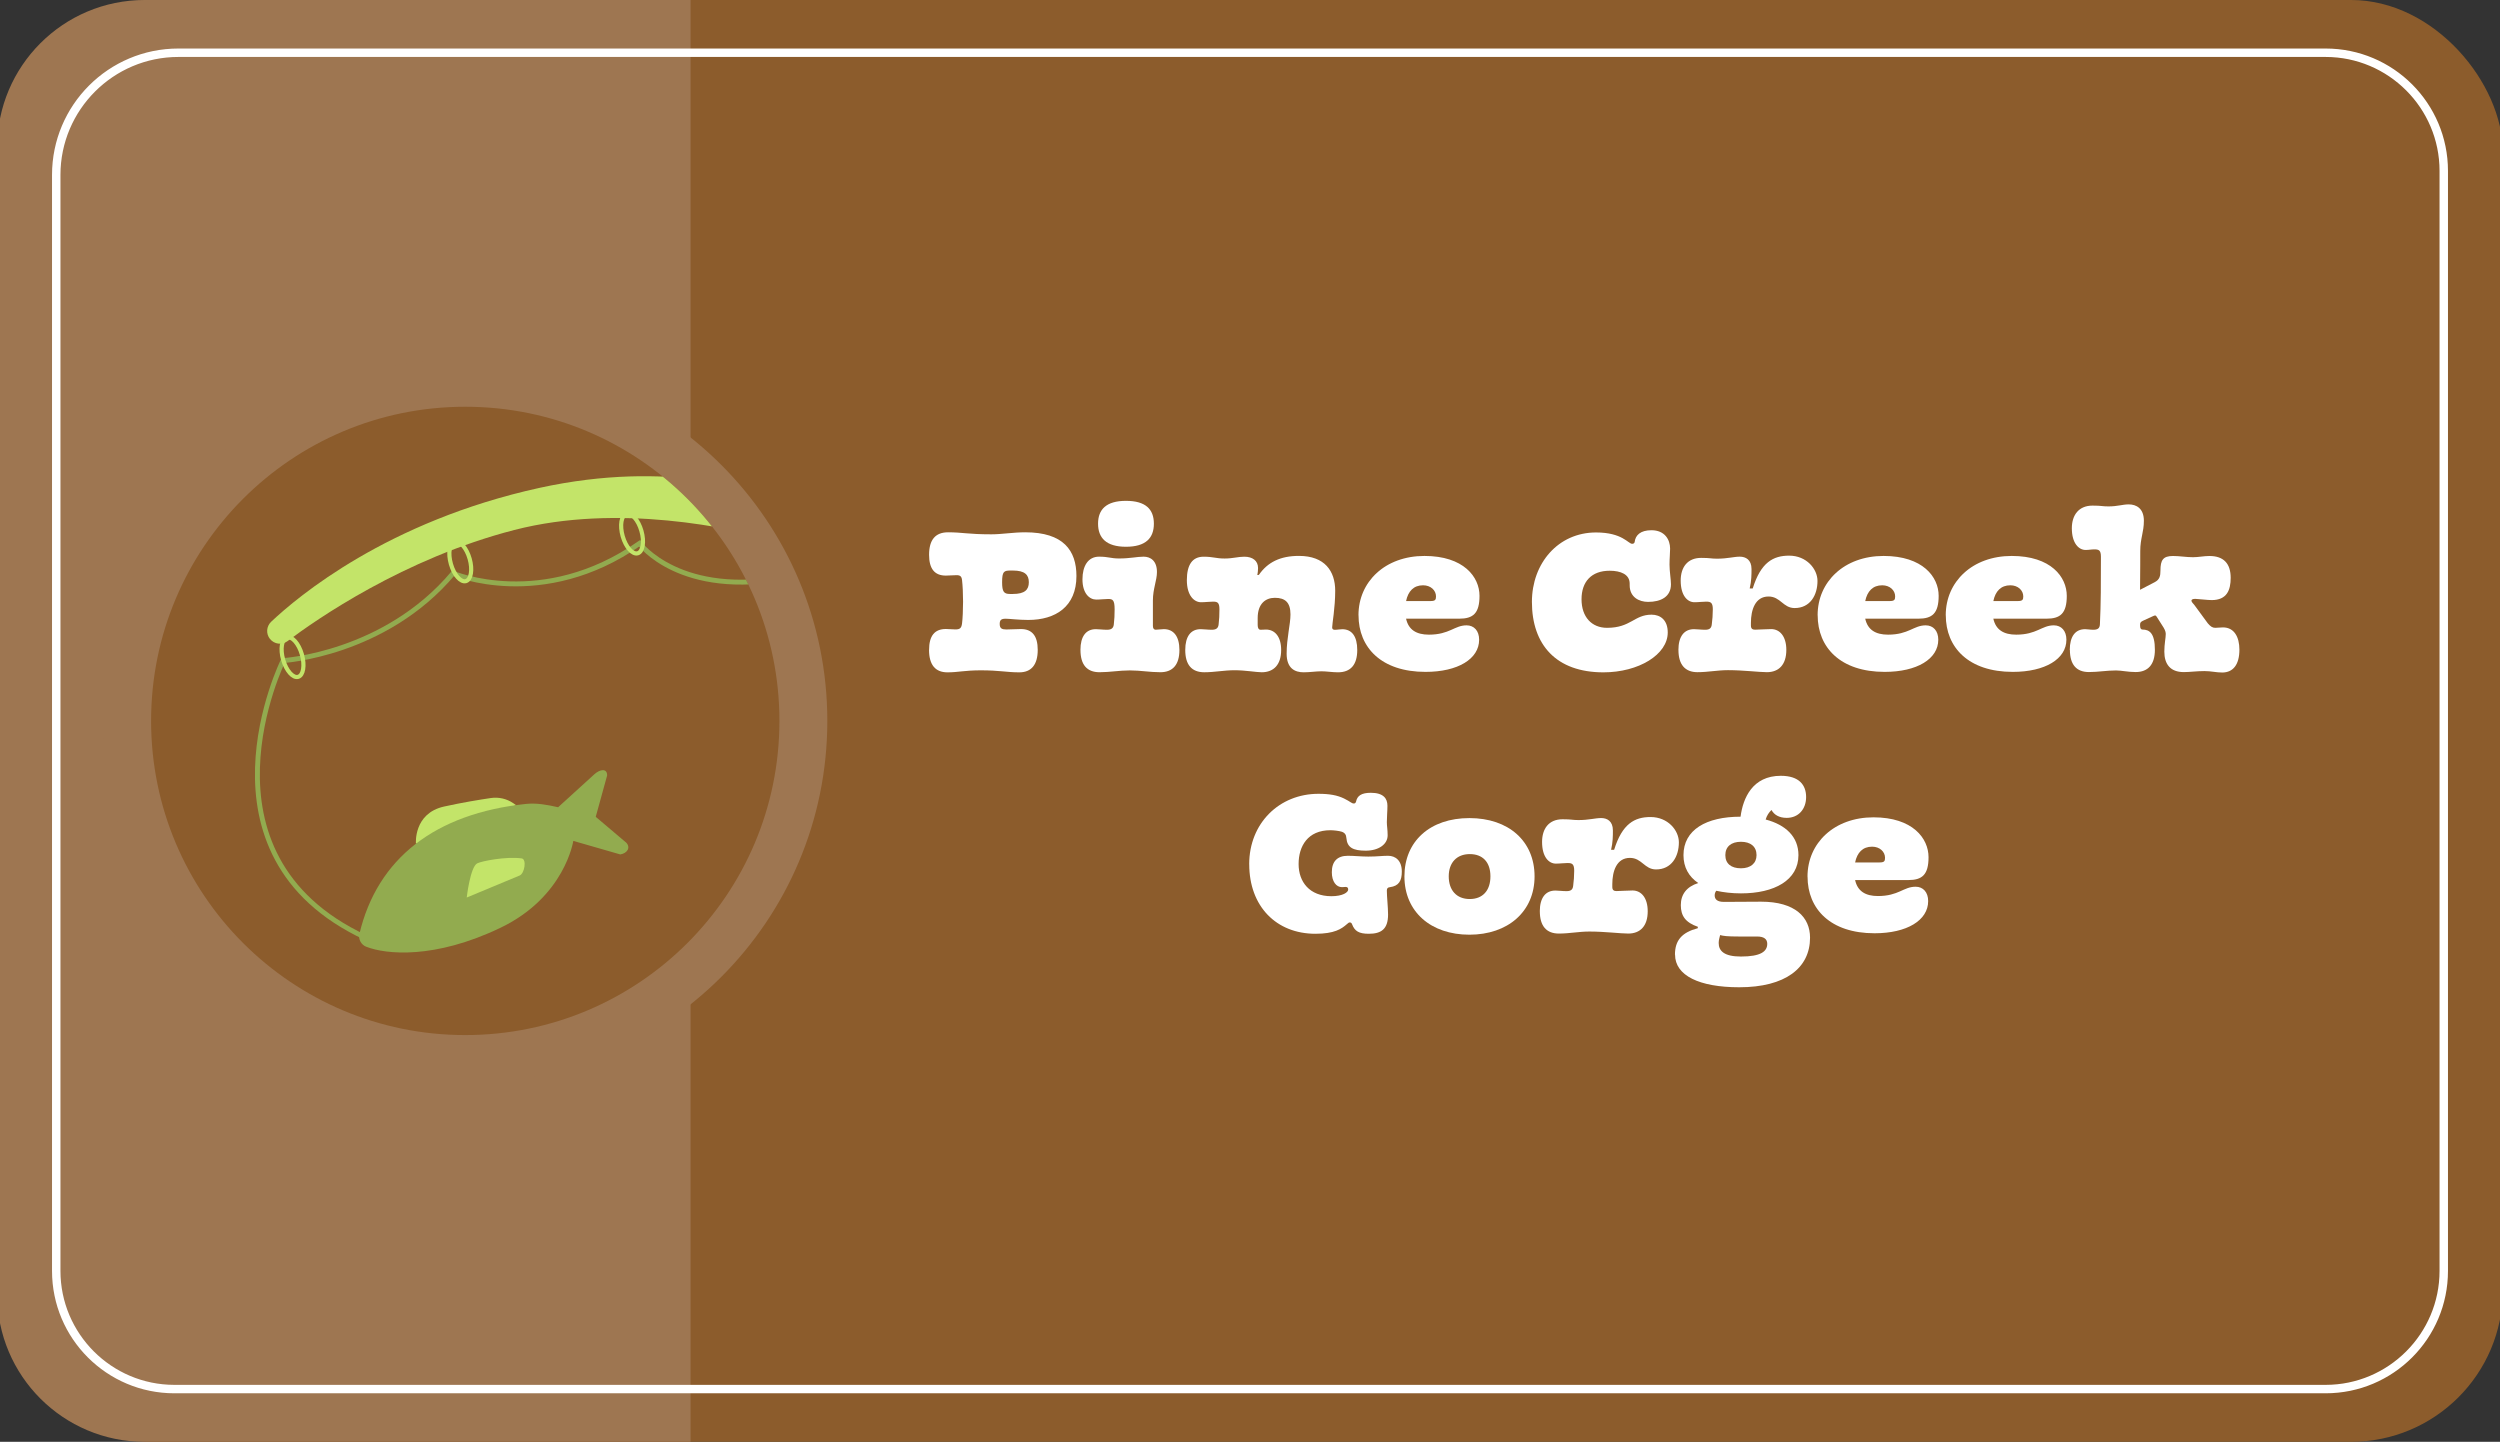 <?xml version="1.0" encoding="UTF-8"?><svg id="a" xmlns="http://www.w3.org/2000/svg" xmlns:xlink="http://www.w3.org/1999/xlink" viewBox="0 0 593 342"><rect x="0" y="0" width="593" height="342" fill="#333333" stroke="none"/><defs><style>.c,.d,.e{fill:none;}.f{fill:#9e7651;}.g{fill:#8c5c2c;}.h{fill:#c3e469;}.d{stroke:#92ab4f;stroke-width:1.16px;}.d,.e{stroke-miterlimit:10;}.i{fill:#fff;}.j{clip-path:url(#b);}.e{stroke:#c3e469;stroke-width:.99px;}.k{fill:#92ab4f;}</style><clipPath id="b"><circle class="c" cx="110.36" cy="171" r="74.52"/></clipPath></defs><rect class="g" x=".67" y="0" width="593" height="342" rx="36" ry="36"/><path class="i" d="M220.38,154.14c0-3.31,1.3-4.94,3.98-4.94.72,0,1.54.1,2.26.1,1.06,0,1.44-.29,1.58-1.44.14-1.06.24-3.31.24-5.14,0-1.97-.1-3.89-.24-5.09-.1-.91-.43-1.2-1.3-1.2-.82,0-1.73.1-2.54.1-2.69,0-3.98-1.63-3.98-4.94,0-3.55,1.49-5.33,4.51-5.33,3.41,0,4.7.48,10.27.48,2.5,0,5.18-.48,8.02-.48,9.07,0,12.15,4.32,12.15,10.37,0,7.25-4.94,10.42-11.43,10.42-2.3,0-4.46-.29-5.38-.29-1.1,0-1.39.38-1.39,1.25,0,1.06.53,1.3,1.58,1.3s2.35-.1,3.46-.1c2.64,0,3.98,1.63,3.98,4.94,0,3.55-1.54,5.33-4.37,5.33-2.98,0-4.71-.48-9.12-.48-3.84,0-5.38.48-7.92.48-2.88,0-4.37-1.78-4.37-5.33ZM239.58,140.89h.67c2.83,0,3.79-1.01,3.79-2.78s-.96-2.78-3.79-2.78h-.53c-1.58,0-2.02.19-2.02,2.78,0,2.26.43,2.78,1.87,2.78Z"/><path class="i" d="M256.28,154.18c0-3.26,1.34-4.94,3.65-4.94.82,0,1.63.14,2.64.14s1.54-.34,1.63-1.3c.14-1.1.19-2.26.19-3.55,0-2.26-.48-2.45-1.54-2.45-.91,0-1.78.14-2.83.14-1.58,0-3.26-1.44-3.26-4.8,0-3.12,1.3-5.38,3.94-5.38,2.26,0,2.74.43,4.75.43,2.64,0,4.27-.43,5.81-.43,1.63,0,3.17.96,3.17,3.65,0,1.97-.96,3.98-.96,6.72v6.05c0,.67.29.91.67.91.58,0,1.34-.14,1.92-.14,2.3,0,3.7,1.68,3.7,4.94,0,3.5-1.58,5.28-4.51,5.28-2.54,0-4.71-.43-7.25-.43s-4.7.43-7.2.43c-2.98,0-4.51-1.78-4.51-5.28ZM267.08,118.8c4.7,0,6.62,2.02,6.62,5.42s-1.92,5.47-6.62,5.47-6.62-2.11-6.62-5.47,1.92-5.42,6.62-5.42Z"/><path class="i" d="M308.12,131.86c6.1,0,8.59,3.6,8.59,8.26,0,4.08-.72,7.82-.72,8.69,0,.38.19.58.62.58.62,0,1.2-.14,1.78-.14,2.26,0,3.55,1.68,3.55,4.94,0,3.5-1.58,5.28-4.56,5.28-1.39,0-2.69-.24-3.94-.24-1.34,0-2.69.24-4.22.24-2.11,0-4.03-.96-4.03-4.42,0-3.7.91-6.96.91-9.31,0-2.83-1.25-3.94-3.7-3.94-2.21,0-4.08,1.39-4.08,4.8v1.58c0,1.06.43,1.2.67,1.2l1.3-.05c2.06,0,3.6,1.63,3.6,4.85,0,3.5-1.78,5.28-4.61,5.28-1.3,0-3.89-.48-6.43-.48s-4.7.48-7.2.48c-2.98,0-4.51-1.78-4.51-5.28,0-3.26,1.34-4.94,3.65-4.94.82,0,1.63.14,2.64.14s1.54-.34,1.63-1.3c.14-1.1.19-2.26.19-3.55,0-1.63-.48-1.82-1.54-1.82-.91,0-1.78.14-2.83.14-1.63,0-3.36-1.58-3.36-5.23s1.3-5.57,3.98-5.57c2.3,0,2.88.43,4.99.43,1.92,0,3.17-.43,4.66-.43,1.97,0,3.26.96,3.26,2.69,0,.38-.05,1.2-.19,1.63h.38c2.06-2.98,5.04-4.51,9.5-4.51Z"/><path class="i" d="M322.23,145.93c0-7.97,6.34-14.06,15.65-14.06s13.06,4.99,13.06,9.46c0,4.18-1.54,5.42-4.8,5.42h-12.62c.58,2.64,2.45,3.79,5.42,3.79,4.9,0,6.05-2.21,8.93-2.21,1.78,0,2.98,1.3,2.98,3.41,0,4.56-5.04,7.63-12.72,7.63-10.46,0-15.89-5.76-15.89-13.44ZM339.32,142.57c1.1,0,1.3-.29,1.3-1.1,0-1.44-1.25-2.64-3.07-2.64-2.21,0-3.55,1.39-4.03,3.75h5.81Z"/><path class="i" d="M363.37,142.76c0-9.12,6.19-16.46,15.22-16.46,6.24,0,7.63,2.69,8.54,2.69.34,0,.58-.14.62-.48.19-1.54,1.34-2.74,3.98-2.74,3.17,0,4.42,2.26,4.42,4.37,0,1.15-.14,2.21-.14,3.79s.34,3.55.34,4.66c0,2.98-2.4,4.18-5.42,4.18-2.11,0-4.37-1.1-4.37-3.94v-.38c0-2.21-2.11-3.07-4.75-3.07-4.32,0-6.67,2.59-6.67,6.77s2.4,6.77,6.05,6.77c5.66,0,6.43-3.12,10.56-3.12,2.16,0,3.84,1.34,3.84,4.22,0,5.23-6.87,9.46-15.27,9.46-11.18,0-16.95-6.53-16.95-16.71Z"/><path class="i" d="M398.12,154.18c0-3.26,1.39-4.94,3.7-4.94.77,0,1.63.14,2.64.14s1.49-.34,1.58-1.3c.14-1.1.24-2.26.24-3.55,0-1.63-.53-1.82-1.58-1.82-.91,0-1.73.14-2.78.14-1.63,0-3.26-1.54-3.26-5.14,0-3.12,1.58-5.38,4.85-5.38,2.26,0,2.26.19,3.79.19,2.45,0,3.98-.48,5.38-.48s2.78.72,2.78,2.93c0,1.3,0,2.78-.43,4.61h.72c1.92-6.19,4.85-7.78,8.64-7.78,4.13,0,6.72,3.17,6.72,6,0,3.36-1.73,6.43-5.42,6.43-2.74,0-3.36-2.74-6.19-2.74-3.17,0-4.18,3.17-4.18,6.24v.67c0,.82.48.96,1.01.96.82,0,2.64-.14,3.79-.14,2.06,0,3.6,1.73,3.6,4.94,0,3.5-1.78,5.28-4.61,5.28-1.87,0-5.57-.48-9.22-.48-2.54,0-4.71.48-7.25.48-2.93,0-4.51-1.78-4.51-5.28Z"/><path class="i" d="M431.14,145.93c0-7.97,6.34-14.06,15.65-14.06s13.06,4.99,13.06,9.46c0,4.18-1.54,5.42-4.8,5.42h-12.62c.58,2.64,2.45,3.79,5.42,3.79,4.9,0,6.05-2.21,8.93-2.21,1.78,0,2.98,1.3,2.98,3.41,0,4.56-5.04,7.63-12.72,7.63-10.46,0-15.89-5.76-15.89-13.44ZM448.23,142.57c1.1,0,1.3-.29,1.3-1.1,0-1.44-1.25-2.64-3.07-2.64-2.21,0-3.55,1.39-4.03,3.75h5.81Z"/><path class="i" d="M461.53,145.93c0-7.97,6.34-14.06,15.65-14.06s13.06,4.99,13.06,9.46c0,4.18-1.54,5.42-4.8,5.42h-12.62c.58,2.64,2.45,3.79,5.42,3.79,4.9,0,6.05-2.21,8.93-2.21,1.78,0,2.98,1.3,2.98,3.41,0,4.56-5.04,7.63-12.72,7.63-10.46,0-15.89-5.76-15.89-13.44ZM478.62,142.57c1.1,0,1.3-.29,1.3-1.1,0-1.44-1.25-2.64-3.07-2.64-2.21,0-3.55,1.39-4.03,3.75h5.81Z"/><path class="i" d="M490.95,154.18c0-3.26,1.34-4.94,3.65-4.94.58,0,1.15.14,1.92.14,1.06,0,1.54-.34,1.58-1.3.24-4.75.24-10.03.24-15.99,0-1.58-.48-1.78-1.58-1.78-.67,0-1.25.14-2.06.14-1.58,0-3.26-1.54-3.26-5.14,0-3.12,1.63-5.38,4.9-5.38,2.26,0,2.21.19,3.79.19,2.16,0,3.36-.48,4.8-.48,1.82,0,3.6.96,3.6,3.89,0,2.69-.86,4.18-.86,7.15,0,1.06,0,4.99-.05,9.22l3.5-1.82c1.15-.62,1.34-1.44,1.34-2.74,0-2.5.62-3.46,2.98-3.46,1.58,0,3.12.29,4.75.29,1.3,0,2.59-.29,3.89-.29,3.36,0,5.04,1.78,5.04,5.18,0,2.93-.91,5.28-4.51,5.28-1.01,0-3.31-.29-3.89-.29-.67,0-.91.19-.91.43,0,.29.43.72.72,1.06l3.17,4.32c.67.77,1.1,1.06,1.78,1.06.43,0,1.15-.1,1.82-.1,2.64,0,3.89,2.26,3.89,5.28,0,3.55-1.49,5.42-4.08,5.42-1.44,0-2.59-.34-4.22-.34-1.92,0-3.36.24-4.9.24-3.22,0-4.61-1.92-4.61-4.85,0-1.87.34-3.22.34-4.22,0-.62-.34-1.25-.82-1.97l-1.34-2.11c-.24-.38-.38-.34-.91-.1l-2.4,1.1c-.62.29-.62.62-.62.91v.24c0,.67.24.91.58.91,1.63,0,2.93.86,2.93,4.8,0,3.5-1.63,5.28-4.56,5.28-1.82,0-3.36-.38-4.66-.38-2.21,0-4.22.38-6.43.38-2.98,0-4.51-1.78-4.51-5.28Z"/><path class="i" d="M296.31,205c0-9.75,7.15-16.71,16.42-16.71,2.64,0,4.46.34,6.05,1.1,1.58.77,1.82,1.2,2.35,1.2.24,0,.43-.1.53-.48.29-1.34,1.25-2.06,3.5-2.06,2.98,0,3.94,1.34,3.94,3.07,0,1.34-.14,2.59-.14,3.89,0,.91.19,1.82.19,3.12,0,2.16-2.16,3.65-5.18,3.65s-4.42-.72-4.61-3.02c-.05-.77-.38-1.25-1.15-1.49-.62-.19-1.87-.34-2.64-.34-5.38,0-7.54,3.79-7.54,8.02s2.59,7.63,7.78,7.63c2.69,0,3.98-.91,3.98-1.58,0-.38-.14-.62-.62-.62-.29,0-.43.05-.86.05-1.34,0-2.4-1.3-2.4-3.55,0-2.54,1.3-3.89,3.79-3.89,1.54,0,3.17.19,4.85.19,2.16,0,3.26-.19,4.7-.19,1.78,0,3.26,1.15,3.26,3.75,0,2.16-.67,3.41-2.83,3.7-.53.05-.72.29-.72.82,0,1.44.29,3.98.29,5.67,0,3.46-1.63,4.56-4.56,4.56-2.35,0-3.36-.62-3.98-2.26-.1-.29-.29-.43-.53-.43s-.34.1-.72.43c-1.25,1.1-2.93,2.26-7.44,2.26-9.31,0-15.7-6.53-15.7-16.47Z"/><path class="i" d="M333.13,207.88c0-8.35,6.1-13.83,15.41-13.83s15.46,5.47,15.46,13.83-6.34,13.83-15.46,13.83-15.41-5.42-15.41-13.83ZM348.63,213.25c3.07,0,4.9-2.02,4.9-5.38s-1.82-5.28-4.9-5.28-4.99,2.02-4.99,5.28,1.82,5.38,4.99,5.38Z"/><path class="i" d="M365.24,216.18c0-3.26,1.39-4.94,3.7-4.94.77,0,1.63.14,2.64.14s1.49-.34,1.58-1.3c.14-1.1.24-2.26.24-3.55,0-1.63-.53-1.82-1.58-1.82-.91,0-1.73.14-2.78.14-1.63,0-3.26-1.54-3.26-5.14,0-3.12,1.58-5.38,4.85-5.38,2.26,0,2.26.19,3.79.19,2.45,0,3.98-.48,5.38-.48s2.78.72,2.78,2.93c0,1.3,0,2.78-.43,4.61h.72c1.92-6.19,4.85-7.78,8.64-7.78,4.13,0,6.72,3.17,6.72,6,0,3.36-1.73,6.43-5.42,6.43-2.74,0-3.36-2.74-6.19-2.74-3.17,0-4.18,3.17-4.18,6.24v.67c0,.82.48.96,1.01.96.82,0,2.64-.14,3.79-.14,2.06,0,3.6,1.73,3.6,4.94,0,3.5-1.78,5.28-4.61,5.28-1.87,0-5.57-.48-9.22-.48-2.54,0-4.71.48-7.25.48-2.93,0-4.51-1.78-4.51-5.28Z"/><path class="i" d="M397.3,226.46c0-3.41,1.63-5.28,5.42-6.29v-.34c-2.93-1.01-4.03-2.59-4.03-5.14s1.39-4.37,4.13-5.23c-2.26-1.54-3.5-3.75-3.5-6.62,0-6,5.38-9.12,13.54-9.12.58-4.42,2.83-9.7,9.55-9.7,4.37,0,6,2.21,6,5.04s-1.78,4.94-4.61,4.94c-1.82,0-3.02-.77-3.6-1.87-.62.58-1.1,1.3-1.39,2.26,4.75,1.25,7.78,4.08,7.78,8.45,0,5.95-5.71,9.07-13.63,9.07-2.16,0-4.13-.24-5.86-.62-.24.29-.38.67-.38,1.1,0,.91.58,1.54,2.21,1.54,2.45,0,5.81-.05,8.79-.05,8.11,0,11.62,3.7,11.62,8.54,0,7.2-5.86,11.76-16.8,11.76-9.46,0-15.22-2.78-15.22-7.73ZM412.95,226.89c4.7,0,6.24-1.2,6.24-3.02,0-1.15-.82-1.73-2.4-1.73h-4.27c-2.98,0-3.75-.14-4.51-.34-.1.48-.34,1.15-.34,1.87,0,1.92,1.34,3.22,5.28,3.22ZM412.95,205.96c2.3,0,3.7-1.2,3.7-3.12,0-2.02-1.39-3.17-3.7-3.17s-3.7,1.15-3.7,3.17,1.39,3.12,3.7,3.12Z"/><path class="i" d="M428.74,207.93c0-7.97,6.34-14.06,15.65-14.06s13.06,4.99,13.06,9.46c0,4.18-1.54,5.42-4.8,5.42h-12.62c.58,2.64,2.45,3.79,5.42,3.79,4.9,0,6.05-2.21,8.93-2.21,1.78,0,2.98,1.3,2.98,3.41,0,4.56-5.04,7.63-12.72,7.63-10.46,0-15.89-5.76-15.89-13.44ZM445.83,204.57c1.1,0,1.3-.29,1.3-1.1,0-1.44-1.25-2.64-3.07-2.64-2.21,0-3.55,1.39-4.03,3.75h5.81Z"/><path class="f" d="M34.33,342h129.47V0H34.33C15,0-.67,15.67-.67,35v272c0,19.33,15.67,35,35,35Z"/><circle class="f" cx="110.36" cy="171" r="85.88"/><circle class="g" cx="110.36" cy="171" r="74.52"/><g class="j"><path class="h" d="M64.03,151.55c-.98-1.22-.85-2.98.28-4.06,6.27-5.94,27.58-23.86,63.67-31.77,30.95-6.78,52,.78,57.31,3.04.83.35,1.45,1.07,1.7,1.94l1.1,3.84c.64,2.25-1.42,4.36-3.68,3.73-11.02-3.05-37.73-8.92-62.41-2.56-26.23,6.76-47.06,21.29-53.8,26.37-1.3.98-3.15.75-4.16-.53h0Z"/><path class="d" d="M187.09,136.91c-25.75,5.1-35.39-8.02-35.39-8.02-23.05,16.11-44.22,7.1-44.22,7.1-16.21,19.26-40.33,20.7-40.33,20.7,0,0-22.69,45.94,19.48,65.66"/><ellipse class="e" cx="69.38" cy="155.88" rx="2.31" ry="4.86" transform="translate(-40.18 25.08) rotate(-15.96)"/><ellipse class="e" cx="109.18" cy="133.17" rx="2.31" ry="4.86" transform="translate(-32.41 35.15) rotate(-15.96)"/><ellipse class="e" cx="149.92" cy="126.58" rx="2.31" ry="4.86" transform="translate(-29.02 46.09) rotate(-15.96)"/><path class="h" d="M98.66,200.14s-.64-7.2,6.68-8.83c4.34-.96,8.47-1.63,11.11-2.02,1.86-.27,3.75.17,5.3,1.23l.66.46-23.76,9.16Z"/><path class="k" d="M86.89,224.58c-1.22-.48-1.94-1.78-1.64-3.05,4.24-17.94,18.01-28.57,39.51-30.84,2.47-.26,5.03.19,7.62.79l8.61-7.83c1.32-1.2,3.05-1.48,3.02.3l-2.7,9.8,7.26,6.15c1.09,1.2.16,2.52-1.44,2.77l-11.14-3.21s-1.99,13.28-17.26,20.6c-15.66,7.52-27.2,6.33-31.84,4.51Z"/><path class="h" d="M110.71,212.89s.82-7.23,2.48-8.1c1-.52,6.75-1.68,10.54-1.18,1.26.17.7,3.58-.47,4.06l-12.54,5.22Z"/></g><path class="i" d="M551.63,13.51c14.91,0,27.03,12.13,27.03,27.03v260.92c0,14.91-12.13,27.03-27.03,27.03H41.37c-14.91,0-27.03-12.13-27.03-27.03V41.49c0-15.43,12.55-27.98,27.98-27.98h509.31M551.63,11.51H42.32c-16.56,0-29.98,13.42-29.98,29.98v259.97c0,16.03,13,29.03,29.03,29.03h510.26c16.03,0,29.03-13,29.03-29.03V40.54c0-16.03-13-29.03-29.03-29.03h0Z"/></svg>